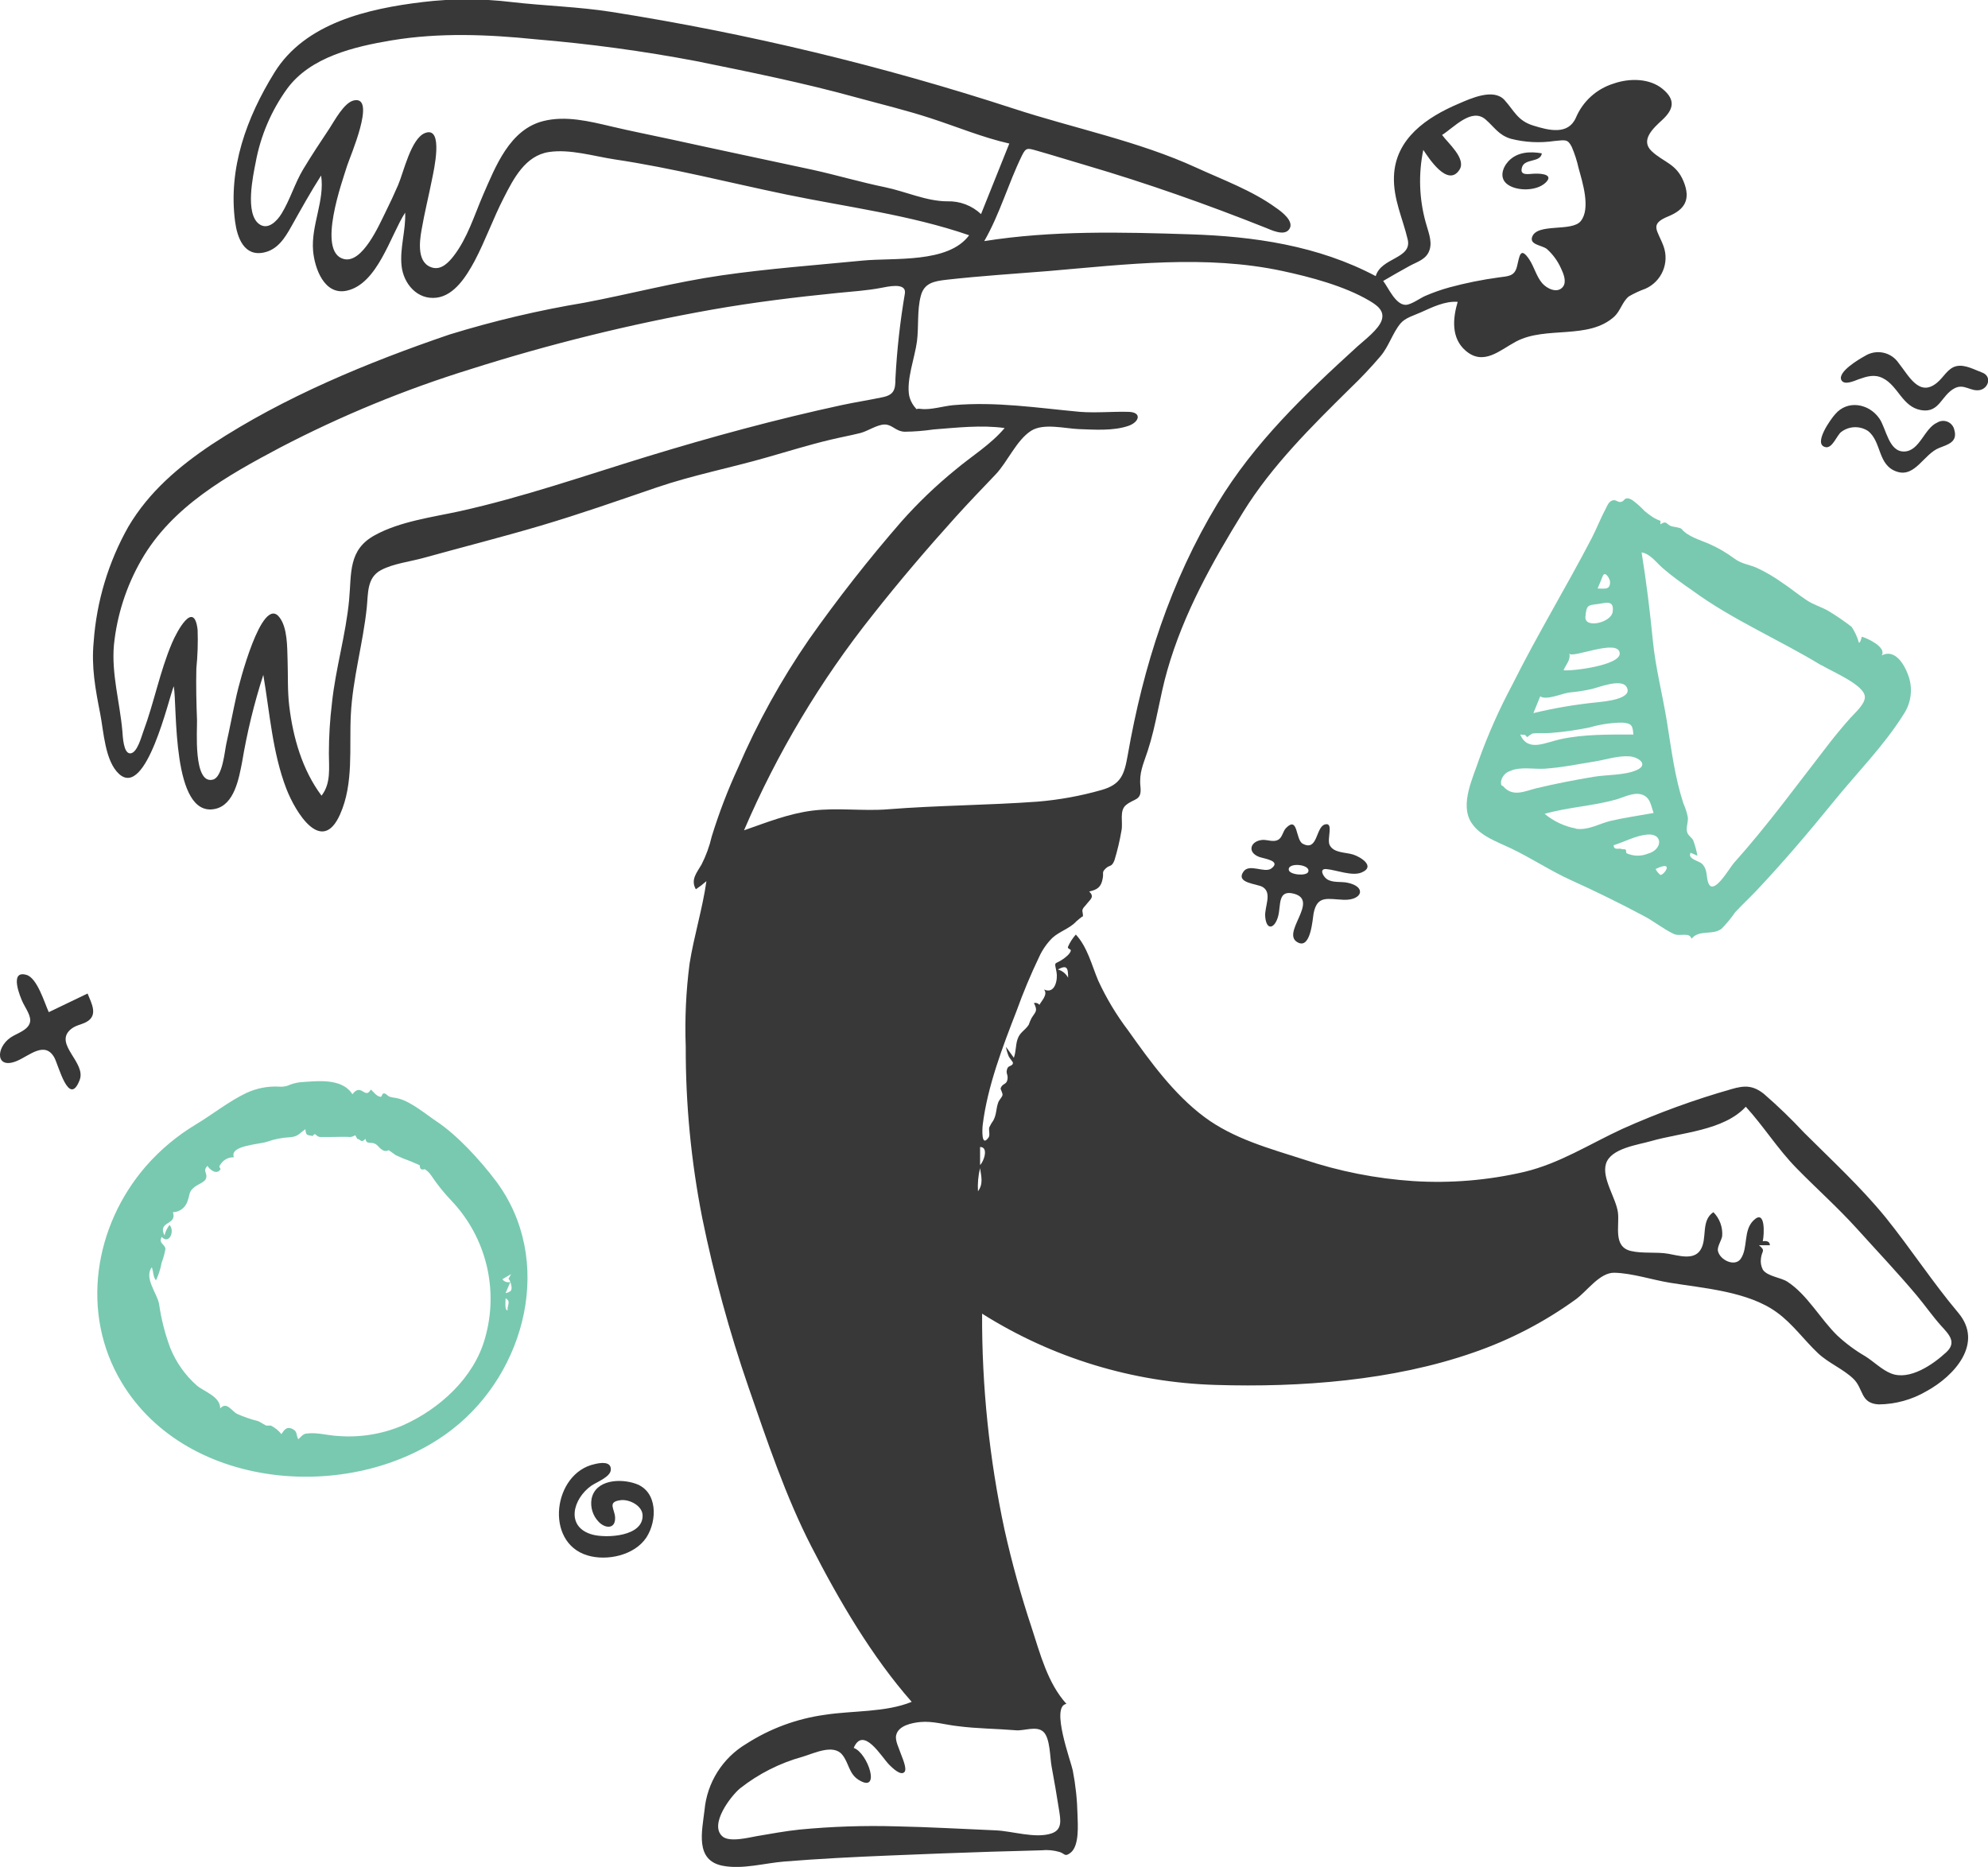 <svg width="378" height="355" viewBox="0 0 378 355" fill="none" xmlns="http://www.w3.org/2000/svg">
<g clip-path="url(#clip0_501_1288)">
<path d="M358.553 231.521C353.825 225.727 348.324 220.661 343.062 215.413C340.641 212.814 338.084 210.345 335.401 208.018C333.344 206.382 331.753 206.359 329.275 207.086C322.141 209.115 315.163 211.659 308.397 214.697C302.191 217.571 296.542 221.24 289.814 222.842C282.92 224.444 275.829 225.034 268.764 224.591C261.649 224.12 254.624 222.734 247.863 220.468C241.362 218.378 234.576 216.549 229.019 212.414C223.177 208.063 218.676 201.815 214.505 195.942C212.274 193.002 210.369 189.83 208.822 186.48C207.583 183.549 206.776 180.096 204.56 177.71C203.939 178.406 203.433 179.196 203.059 180.05C202.934 180.459 203.673 180.448 203.605 180.777C203.457 181.391 202.639 182.015 202.161 182.356C200.445 183.56 200.445 182.595 200.889 184.855C201.15 186.162 200.661 189.127 198.513 188.161C199.297 189.104 198.047 190.297 197.638 191.069C197.515 190.918 197.351 190.805 197.165 190.744C196.98 190.684 196.781 190.678 196.592 190.728C197.377 192.296 196.911 192.33 196.149 193.568C195.933 193.994 195.747 194.434 195.592 194.886C194.819 196.022 193.921 196.26 193.467 197.635C193.092 198.771 193.194 200.009 192.773 201.134L191.273 199.066C191.384 199.699 191.567 200.316 191.819 200.907C191.966 201.213 192.614 201.94 192.603 202.099C192.603 202.735 191.785 202.576 191.557 203.122C191.137 204.144 191.739 204.258 191.557 205.28C191.375 206.302 190.591 205.973 190.262 206.939C190.193 207.12 190.693 207.847 190.614 208.245C190.534 208.642 189.989 209.131 189.807 209.631C189.352 210.903 189.523 211.823 188.886 213.039C188.581 213.454 188.318 213.9 188.102 214.368C187.954 214.833 188.284 215.844 187.988 216.265C186.568 218.31 186.761 214.788 186.852 213.913C187.75 206.586 190.648 199.032 193.308 192.182C194.552 188.724 195.971 185.331 197.558 182.015C198.172 180.648 199.031 179.404 200.093 178.346C201.48 177.074 203.446 176.563 204.707 175.143C204.514 175.37 206.071 173.893 205.844 174.37C206.071 173.939 205.685 173.348 205.844 172.928C206.003 172.507 206.344 172.303 206.708 171.792C207.356 170.963 208.14 170.554 207.106 169.52C208.629 169.19 209.379 168.691 209.663 167.066C209.89 165.93 209.436 165.93 210.22 165.158C211.004 164.385 211.356 164.976 211.902 163.59C212.472 161.728 212.92 159.831 213.243 157.91C213.55 156.399 212.8 154.173 214.073 153.105C215.687 151.753 217.13 152.321 216.846 149.606C216.562 146.891 217.391 145.347 218.221 142.791C219.869 137.781 220.494 132.499 221.961 127.432C225.052 116.618 230.519 106.86 236.395 97.341C241.828 88.548 249.42 81.051 256.74 73.826C258.776 71.878 260.71 69.827 262.536 67.681C264.093 65.818 264.809 63.273 266.298 61.501C267.196 60.422 268.889 59.968 270.151 59.4C272.265 58.445 274.777 57.207 277.164 57.4C276.22 60.581 275.902 64.318 278.698 66.704C282.108 69.612 285.165 66.59 288.268 64.943C293.951 61.921 302.032 64.693 306.976 60.172C308.112 59.093 308.476 57.377 309.704 56.367C310.717 55.779 311.783 55.285 312.886 54.89C314.375 54.222 315.555 53.015 316.187 51.511C316.82 50.008 316.859 48.321 316.296 46.79C315.159 43.712 313.5 42.633 317.285 41.111C320.342 39.838 321.513 37.93 320.126 34.522C318.739 31.114 316.375 30.898 314.079 28.774C311.784 26.65 314.409 24.332 316.08 22.787C318.228 20.788 318.637 18.993 316.148 16.926C313.659 14.858 309.817 14.836 306.783 15.903C305.189 16.4 303.723 17.239 302.488 18.361C301.253 19.484 300.279 20.863 299.634 22.401C298.145 25.73 294.485 24.798 291.507 23.867C288.529 22.935 287.927 21.072 286.063 19.016C283.983 16.744 279.755 18.675 277.311 19.732C271.276 22.299 265.286 26.366 265.048 33.568C264.9 37.862 266.719 41.52 267.662 45.541C268.526 49.221 262.604 48.949 261.581 52.504C250.636 46.711 238.452 44.939 226.223 44.553C213.22 44.132 200.082 43.803 187.147 45.847C190.137 40.645 191.694 34.931 194.319 29.569C195.069 28.036 195.388 28.16 197.047 28.626C200.218 29.524 203.378 30.523 206.537 31.444C218.119 34.851 229.473 38.861 240.634 43.303C241.714 43.735 244.146 44.939 245.101 43.632C246.238 42.133 243.658 40.224 242.623 39.52C238.077 36.215 232.531 34.204 227.484 31.887C216.437 26.82 204.219 24.412 192.694 20.64C167.739 12.501 142.177 6.355 116.248 2.261C109.94 1.272 103.576 1.125 97.233 0.386C91.639 -0.284 85.984 -0.284 80.389 0.386C70.035 1.636 58.022 4.328 52.169 13.813C46.883 22.367 43.36 31.989 44.701 42.144C45.11 45.2 46.406 48.812 50.168 48.017C52.782 47.472 54.169 45.257 55.374 43.099C57.215 39.827 59.022 36.555 61.056 33.375C61.784 38.146 59.113 42.837 59.533 47.699C59.818 50.993 61.648 56.208 65.932 55.276C71.797 53.992 74.218 44.825 77.037 40.429C77.184 43.837 75.991 47.154 76.355 50.55C76.718 53.947 79.344 57.071 83.026 56.605C86.436 56.173 88.709 52.459 90.232 49.653C92.289 45.757 93.756 41.576 95.767 37.657C97.643 33.977 99.87 29.603 104.36 28.91C108.36 28.297 112.952 29.717 116.862 30.308C127.841 31.943 138.593 34.726 149.447 36.976C161.086 39.384 172.997 40.849 184.272 44.734C180.305 50.13 169.928 48.971 164.018 49.551C155.096 50.425 146.049 51.084 137.172 52.368C128.296 53.652 119.817 55.912 111.122 57.559C102.442 59.001 93.868 61.024 85.459 63.614C69.865 68.93 54.021 75.485 40.314 84.482C33.961 88.719 28.289 93.569 24.402 100.158C20.609 106.88 18.357 114.361 17.81 122.059C17.355 126.842 18.128 130.988 19.049 135.691C19.72 139.099 19.947 144.71 22.64 147.175C27.8 151.878 32.085 132.783 33.04 130.477C33.722 134.26 32.608 155.559 40.882 153.821C44.576 153.048 45.429 147.982 46.031 144.926C46.968 139.303 48.317 133.756 50.066 128.33C51.293 135.543 51.805 143.097 54.442 149.97C56.203 154.514 61.204 162.681 64.671 154.832C67.285 148.959 66.387 142.2 66.705 135.963C67.046 129.034 69.035 122.332 69.74 115.516C70.013 112.858 69.74 109.836 72.433 108.416C74.707 107.178 78.116 106.769 80.583 106.076C87.993 104.02 95.449 102.134 102.825 99.953C110.202 97.772 117.476 95.216 124.75 92.729C131.717 90.343 138.821 88.991 145.867 86.958C149.879 85.822 153.823 84.584 157.892 83.618C159.779 83.164 161.7 82.812 163.575 82.346C164.973 82.005 166.814 80.699 168.246 80.722C169.678 80.744 170.281 82.005 171.986 82.096C173.827 82.077 175.665 81.932 177.487 81.664C181.908 81.324 186.579 80.778 191.023 81.392C188.375 84.538 184.783 86.708 181.646 89.344C177.978 92.33 174.557 95.609 171.417 99.147C165.178 106.317 159.31 113.802 153.835 121.571C148.541 129.248 144.018 137.429 140.332 145.994C138.376 150.233 136.706 154.597 135.331 159.058C134.904 160.91 134.251 162.703 133.388 164.397C132.513 165.93 131.262 167.248 132.308 169.1C133.012 168.63 133.684 168.114 134.32 167.555C133.57 172.848 131.956 177.96 131.115 183.242C130.435 188.476 130.191 193.758 130.387 199.032C130.358 209.946 131.405 220.835 133.513 231.543C135.741 242.471 138.683 253.24 142.321 263.782C145.833 273.915 149.368 284.525 154.278 294.078C159.517 304.302 165.757 314.991 173.349 323.613C168.394 325.647 162.086 325.26 156.835 326.078C151.519 326.807 146.426 328.688 141.912 331.588C139.681 332.914 137.796 334.751 136.413 336.947C135.03 339.143 134.188 341.635 133.956 344.22C133.49 348.207 132.115 353.728 137.366 354.773C141.139 355.523 145.322 354.284 149.118 353.978C155.71 353.444 162.313 353.114 168.928 352.842C175.543 352.569 182.124 352.308 188.716 352.103C191.819 352.001 194.922 351.956 198.024 351.842C199.194 351.723 200.376 351.835 201.502 352.171C202.491 352.49 202.423 353.148 203.514 352.342C205.287 351.024 204.923 346.878 204.878 345.049C204.816 342.234 204.516 339.43 203.98 336.666C203.662 335.018 199.695 324.443 202.775 324C199.206 320.069 197.774 314.469 196.172 309.55C194.135 303.42 192.409 297.19 191 290.886C188.105 277.383 186.676 263.608 186.738 249.798C200.063 258.209 215.403 262.889 231.155 263.35C247.226 263.85 264.889 262.533 280.153 257.194C287.102 254.8 293.659 251.393 299.611 247.083C301.782 245.516 304.157 241.96 306.964 242.017C310.374 242.097 314.182 243.38 317.557 243.925C324.024 244.982 332.458 245.573 337.925 249.605C340.891 251.775 343.028 254.819 345.676 257.318C347.699 259.216 350.359 260.249 352.37 262.146C354.382 264.043 353.666 266.883 357.246 267.054C360.447 267.018 363.582 266.145 366.339 264.521C371.612 261.635 377.227 255.433 372.351 249.639C367.475 243.846 363.281 237.394 358.553 231.521ZM267.969 50.596C269.537 49.733 271.276 49.335 271.844 47.438C272.356 45.757 271.492 43.86 271.072 42.246C269.835 37.765 269.683 33.053 270.628 28.501C271.617 29.989 275.288 35.749 277.516 32.261C278.857 30.16 275.243 27.138 274.197 25.661C276.47 24.241 279.812 20.413 282.471 22.719C284.188 24.219 284.926 25.65 287.234 26.377C289.958 27.076 292.794 27.223 295.576 26.809C297.588 26.638 298.077 26.377 298.861 27.945C299.418 29.245 299.852 30.596 300.156 31.977C300.861 34.556 302.509 39.634 300.566 42.042C298.861 44.155 292.235 42.349 291.314 45.075C290.814 46.563 293.212 46.62 294.121 47.347C295.265 48.367 296.179 49.617 296.804 51.016C297.258 51.97 297.94 53.549 297.179 54.538C296.11 55.889 294.121 54.867 293.257 53.879C292.121 52.572 291.734 50.778 290.78 49.335C289.029 46.722 288.916 48.801 288.438 50.687C287.961 52.572 286.768 52.504 284.972 52.754C281.805 53.183 278.669 53.817 275.584 54.651C274.014 55.085 272.476 55.628 270.981 56.276C270.015 56.696 268.344 57.946 267.287 57.968C265.343 57.968 264.002 54.731 263.002 53.424C264.627 52.447 266.287 51.539 267.969 50.596ZM180.112 38.282C176.168 38.282 172.156 36.396 168.292 35.601C163.745 34.67 159.199 33.329 154.653 32.318C145.697 30.387 136.752 28.513 127.807 26.547C123.92 25.695 120.022 24.946 116.157 24.026C112.02 23.049 107.554 21.958 103.325 23.015C96.904 24.616 94.233 31.637 91.835 37.112C90.175 40.974 88.868 45.291 86.277 48.653C85.345 49.857 84.004 51.289 82.356 50.925C79.242 50.198 79.742 46.086 80.139 43.803C80.708 40.497 81.526 37.237 82.174 33.954C82.435 32.625 84.447 23.935 80.844 25.287C78.15 26.275 76.718 32.852 75.695 35.192C74.938 36.941 74.135 38.668 73.286 40.372C72.149 42.644 68.91 50.221 65.33 49.244C60.204 47.847 65.125 34.363 66.001 31.523C66.478 29.955 71.683 18.13 67.285 19.096C65.409 19.505 63.591 22.992 62.636 24.435C60.931 26.991 59.227 29.569 57.647 32.193C56.067 34.817 55.169 37.953 53.544 40.611C52.691 42.008 50.941 43.871 49.236 42.576C46.577 40.565 48.1 33.488 48.611 30.898C49.535 25.839 51.578 21.05 54.589 16.88C59.022 10.814 67.398 8.861 74.445 7.679C83.538 6.168 92.755 6.543 101.882 7.475C112.112 8.327 122.29 9.711 132.376 11.621C142.605 13.7 152.834 15.767 162.825 18.528C167.553 19.823 172.349 20.97 177.021 22.503C181.976 24.116 186.818 26.139 191.91 27.297L186.534 40.713C185.677 39.904 184.668 39.273 183.566 38.856C182.464 38.439 181.29 38.244 180.112 38.282ZM172.065 55.742C171.146 61.117 170.542 66.541 170.258 71.986C170.258 74.042 170.019 75.076 167.837 75.53C165.257 76.076 162.643 76.473 160.052 77.03C147.549 79.733 135.308 83.062 123.09 86.799C111.213 90.434 99.529 94.523 87.391 97.216C82.163 98.352 76.025 99.158 71.297 101.76C66.171 104.52 66.853 109.041 66.387 114.017C65.773 120.662 63.807 127.092 63.114 133.726C62.727 136.895 62.534 140.086 62.534 143.279C62.534 146.005 62.966 148.959 61.136 151.299C57.465 146.392 55.715 140.223 54.999 134.26C54.646 131.34 54.783 128.387 54.68 125.456C54.601 123.093 54.68 119.333 53.112 117.356C49.77 113.062 45.406 130.261 44.997 132.124C44.303 135.214 43.724 138.338 43.031 141.427C42.724 142.791 42.326 147.778 40.496 148.243C36.688 149.266 37.518 138.576 37.461 136.952C37.336 133.669 37.257 130.375 37.336 127.092C37.58 124.657 37.66 122.21 37.575 119.765C36.904 113.937 33.631 120.083 32.711 122.252C30.381 127.728 29.301 133.612 27.232 139.156C26.88 140.087 26.096 143.2 24.777 143.256C23.459 143.313 23.345 139.985 23.266 139.008C22.788 133.567 21.174 128.148 21.663 122.639C22.246 116.961 24.016 111.47 26.857 106.519C32.699 96.296 43.235 90.423 53.328 85.072C64.925 79.028 77.044 74.044 89.539 70.18C104.553 65.41 119.866 61.635 135.377 58.877C143.242 57.491 151.289 56.503 159.245 55.708C162.029 55.424 164.825 55.265 167.587 54.731C168.587 54.56 172.338 53.606 172.054 55.742H172.065ZM168.86 153.889C164.075 154.275 159.267 153.548 154.494 154.139C149.948 154.707 145.719 156.411 141.469 157.888C147.765 143.194 156.003 129.409 165.962 116.902C170.929 110.597 176.27 104.338 181.646 98.374C184.147 95.603 186.727 92.922 189.307 90.218C191.58 87.821 193.262 83.732 196.024 81.937C198.377 80.403 202.502 81.494 205.117 81.596C208.072 81.698 211.663 81.971 214.55 80.983C216.63 80.278 217.21 78.37 214.55 78.313C211.47 78.234 208.435 78.552 205.321 78.313C197.229 77.564 189.409 76.337 181.283 77.041C179.419 77.2 176.952 77.995 175.122 77.757C173.804 77.575 174.668 78.245 173.759 77.189C173.343 76.621 173.045 75.976 172.883 75.292C172.292 72.281 173.952 67.965 174.35 64.932C174.713 62.114 174.35 59.025 175.077 56.287C175.702 53.799 177.612 53.47 179.953 53.197C186.375 52.47 192.921 52.061 199.377 51.539C214.084 50.278 229.269 48.392 243.885 51.539C249.17 52.675 255.603 54.379 260.32 57.15C261.786 58.014 263.275 59.036 262.741 60.819C262.206 62.603 259.456 64.648 258.103 65.874C248.124 74.962 238.486 84.175 231.474 95.796C222.529 110.62 217.391 126.626 214.425 143.609C213.777 147.266 213.175 149.175 209.413 150.231C205.455 151.356 201.397 152.094 197.297 152.435C187.807 153.128 178.316 153.139 168.849 153.889H168.86ZM186.352 222.16C186.579 223.739 187 225.114 185.954 226.523C185.866 225.057 185.997 223.587 186.34 222.16H186.352ZM193.171 329.021C194.717 329.168 197.104 328.1 198.399 329.316C199.695 330.531 199.627 334.178 199.945 335.87C200.468 338.642 200.934 341.437 201.377 344.231C201.661 346.06 202.025 347.923 199.945 348.627C196.888 349.661 192.512 348.184 189.318 348.048C183.01 347.787 176.702 347.412 170.394 347.287C164.273 347.11 158.146 347.315 152.05 347.9C149.3 348.184 146.606 348.695 143.89 349.15C142.446 349.4 138.605 350.411 137.309 349.15C134.865 346.878 138.923 341.562 140.719 340.062C144.242 337.288 148.283 335.245 152.607 334.053C154.778 333.405 158.392 331.599 160.108 333.621C161.415 335.177 161.37 337.256 163.245 338.438C167.598 341.175 165.053 333.337 162.325 332.372C164.155 328.089 167.633 334.121 169.076 335.575C169.599 336.086 171.27 337.79 171.986 336.938C172.531 336.291 171.451 334.007 171.247 333.383C170.94 332.428 170.167 330.997 170.394 329.975C170.792 328.112 173.406 327.612 174.941 327.453C177.362 327.214 179.748 327.987 182.135 328.237C185.795 328.714 189.5 328.714 193.183 329.021H193.171ZM186.352 221.513V218.105C188.068 218.094 187.011 220.979 186.363 221.513H186.352ZM201.127 184.356C202.878 183.424 203.093 184.003 203.093 185.923C202.895 185.544 202.621 185.21 202.289 184.94C201.957 184.671 201.573 184.472 201.161 184.356H201.127ZM370.055 257.148C367.6 259.42 363.111 262.578 359.565 261.169C357.78 260.454 356.269 258.897 354.644 257.886C352.732 256.775 350.952 255.453 349.336 253.945C346.108 250.798 343.653 246.197 339.857 243.721C338.584 242.903 336.083 242.721 335.197 241.449C334.845 240.78 334.718 240.015 334.833 239.268C334.992 237.791 335.788 237.882 334.458 236.792H336.527C336.527 235.996 335.776 235.928 335.174 236.031C335.458 234.758 335.731 229.805 333.424 232.055C331.423 233.997 332.424 237.235 331.003 239.336C329.923 240.961 327.036 239.654 326.65 237.871C326.468 237.076 327.355 235.826 327.457 235.042C327.521 234.209 327.405 233.372 327.117 232.588C326.829 231.804 326.375 231.091 325.786 230.498C323.32 232.146 324.718 235.553 323.308 237.712C322.035 239.677 319.194 238.757 317.25 238.416C314.977 238.007 312.295 238.416 310.067 237.871C306.658 237.042 307.965 233.1 307.635 230.555C307.283 227.829 304.521 224.046 305.362 221.297C306.248 218.344 311.454 217.707 313.943 216.98C319.626 215.345 327.73 215.027 331.946 210.449C335.356 214.186 338.016 218.48 341.539 222.081C345.346 225.977 349.404 229.578 353.064 233.622C356.871 237.848 360.792 241.983 364.429 246.311C366.021 248.208 367.43 250.253 369.078 252.093C370.578 253.74 372.124 255.251 370.055 257.148Z" fill="#393839"/>
<path d="M319.74 100.59C319.501 100.294 318.137 100.192 317.751 100.044C316.796 99.692 316.932 98.908 315.716 99.692C315.659 99.624 315.773 99.079 315.716 99.045C315.326 98.902 314.946 98.731 314.58 98.534C313.915 98.127 313.284 97.667 312.693 97.159C312.06 96.482 311.372 95.859 310.636 95.296C310.354 95.064 310.03 94.891 309.681 94.785C308.703 94.626 308.988 95.319 308.124 95.455C307.59 95.534 307.215 94.91 306.521 95.182C305.828 95.455 305.567 96.25 305.305 96.75C304.328 98.568 303.589 100.521 302.634 102.362C297.747 111.745 292.223 120.832 287.518 130.272C285.103 134.794 283.014 139.483 281.267 144.301C280.13 147.8 277.516 152.912 279.755 156.411C281.38 158.955 284.631 160.057 287.222 161.284C291.132 163.136 294.724 165.555 298.679 167.35C303.384 169.486 307.953 171.724 312.534 174.166C314.5 175.188 316.262 176.654 318.217 177.574C319.41 178.165 321.251 177.154 321.626 178.505C323.115 176.699 325.536 177.903 327.309 176.631C328.274 175.659 329.149 174.602 329.923 173.473C331.196 172.098 332.571 170.815 333.878 169.452C339.027 163.999 343.778 158.41 348.472 152.639C352.95 147.096 358.19 141.859 361.974 135.793C362.709 134.686 363.164 133.417 363.3 132.095C363.437 130.774 363.251 129.439 362.759 128.205C362.031 126.262 360.281 123.343 357.792 124.627C358.735 123.059 355.098 121.378 353.996 121.071C353.996 121.071 353.757 122.275 353.45 122.207C353.157 121.134 352.688 120.117 352.064 119.197C350.638 118.088 349.147 117.068 347.597 116.141C346.244 115.368 344.812 115.005 343.505 114.119C341.914 113.074 340.459 111.847 338.868 110.802C337.311 109.686 335.652 108.72 333.913 107.917C332.435 107.326 331.117 107.201 329.787 106.224C328.248 105.077 326.581 104.113 324.82 103.35C323.183 102.657 320.91 102.01 319.74 100.59ZM304.714 109.609C305.146 108.405 306.123 110.018 306.135 110.631C306.192 112.256 304.998 111.904 303.771 111.904C304.1 111.143 304.419 110.382 304.714 109.609ZM303.737 114.869C305.112 114.71 306.987 113.903 306.635 116.345C306.328 118.436 301.259 119.56 301.452 117.3C301.645 115.039 301.941 115.084 303.737 114.869ZM298.383 124.24C298.679 125.376 307.806 121.264 307.976 124.24C308.101 126.512 298.94 127.648 297.292 127.455C297.679 126.433 298.713 125.49 298.383 124.24ZM292.848 132.397C293.985 133.26 297.099 131.817 298.463 131.67C299.917 131.546 301.36 131.318 302.782 130.988C304.055 130.659 308.272 129.023 309.249 130.579C310.749 132.987 304.703 133.419 303.714 133.544C299.621 133.949 295.562 134.636 291.564 135.6C291.996 134.521 292.428 133.476 292.848 132.431V132.397ZM289.973 139.746L290.393 140.178C290.706 139.886 291.063 139.644 291.45 139.462C292.587 139.36 293.644 139.462 294.746 139.383C297.283 139.192 299.804 138.835 302.293 138.315C304.295 137.731 306.368 137.425 308.453 137.406C310.261 137.554 310.442 137.929 310.567 139.678C305.964 139.678 301.225 139.587 296.713 140.564C293.769 141.189 290.53 143.075 289.052 139.678L289.973 139.746ZM285.915 149.595C285.62 149.288 285.37 149.595 285.404 148.629C285.478 148.16 285.683 147.721 285.994 147.361C286.305 147.002 286.711 146.737 287.166 146.596C289.029 145.744 291.655 146.289 293.644 146.176C296.826 145.971 300.054 145.312 303.191 144.801C305.362 144.46 307.612 143.665 309.829 143.824C311.545 143.949 313.613 145.415 311.113 146.471C308.84 147.448 305.43 147.3 302.964 147.721C299.315 148.334 295.678 149.038 292.087 149.902C289.927 150.447 287.722 151.583 285.915 149.629V149.595ZM299.656 157.547C297.463 157.146 295.41 156.184 293.701 154.752C298.122 153.491 302.793 153.276 307.18 152.06C308.624 151.662 310.511 150.629 312.056 151.049C313.784 151.515 313.898 153.128 314.409 154.593C311.647 155.093 308.874 155.479 306.146 156.115C303.896 156.683 302.043 157.91 299.656 157.592V157.547ZM309.26 162.193C309.135 162.125 309.26 161.636 309.056 161.534C308.851 161.432 308.578 161.534 308.419 161.466C307.862 161.182 306.896 161.807 306.805 160.727C308.908 160.08 310.977 158.899 313.193 158.694C316.273 158.421 316.137 161.557 313.363 162.318C312.711 162.587 312.01 162.719 311.304 162.705C310.598 162.692 309.902 162.533 309.26 162.238V162.193ZM315.659 166.316C315.293 166.031 314.998 165.666 314.795 165.249C318.569 163.42 316.296 166.612 315.659 166.362V166.316ZM346.347 126.49C348.37 127.728 354.644 130.284 354.587 132.578C354.587 133.919 352.666 135.589 351.836 136.52C350.416 138.11 349.086 139.712 347.779 141.393C341.8 149.095 336.163 156.865 329.673 164.113C328.707 165.249 325.763 170.463 324.809 167.861C324.377 166.725 324.74 165.351 323.615 164.249C323.036 163.681 320.808 163.363 321.456 162.147L322.751 162.727C322.568 161.721 322.298 160.733 321.944 159.773C321.626 159.194 321.013 158.933 320.808 158.285C320.524 157.399 321.013 156.365 320.933 155.445C320.756 154.537 320.474 153.653 320.092 152.81C318.421 147.687 317.819 142.586 316.955 137.258C316.091 131.931 314.784 127.035 314.261 121.707C313.716 116.141 313.034 110.575 312.136 105.043C313.738 105.27 314.977 107.008 316.114 107.996C317.887 109.541 319.83 110.927 321.797 112.29C329.412 117.868 338.254 121.605 346.313 126.512L346.347 126.49Z" fill="#78C9B0"/>
<path d="M83.049 213.266C81.083 211.959 78.321 209.619 75.912 208.926C75.343 208.756 74.775 208.745 74.195 208.574C73.616 208.404 73.525 207.995 73.059 207.915C72.593 207.836 72.684 208.631 72.308 208.563C71.547 208.415 71.058 207.654 70.513 207.177C69.376 209.188 68.728 205.814 67.012 208.074C64.978 204.894 60.193 205.587 56.953 205.803C56.17 205.914 55.405 206.131 54.68 206.45C54.115 206.628 53.519 206.686 52.93 206.62C50.84 206.531 48.758 206.944 46.861 207.825C43.508 209.415 40.428 211.903 37.234 213.822C33.672 215.962 30.465 218.645 27.732 221.774C17.89 233.134 15.23 249.685 23.107 262.839C35.609 283.741 67.774 285.967 86.004 271.791C100.098 260.84 105.462 239.518 94.312 224.603C91.244 220.525 86.913 215.844 83.049 213.266ZM92.221 254.467C90.13 262.021 83.515 267.985 76.514 271.075C72.623 272.72 68.392 273.398 64.182 273.052C62.511 272.972 60.534 272.438 58.931 272.54C57.692 272.609 57.794 272.665 56.715 273.676C56.26 272.836 56.59 272.245 55.681 271.757C54.544 271.155 54.067 271.859 53.51 272.699C52.968 272.023 52.286 271.472 51.509 271.086H50.634C50.452 271.03 49.429 270.371 49.111 270.246C47.713 269.894 46.348 269.423 45.031 268.837C43.962 268.212 43.087 266.474 41.871 267.815C41.871 265.543 38.848 264.645 37.439 263.475C35.213 261.514 33.477 259.059 32.37 256.307C31.36 253.602 30.647 250.795 30.244 247.935C29.869 245.925 27.346 243.005 28.858 240.972C29.221 241.835 29.051 242.699 29.653 243.471C30.156 242.414 30.516 241.295 30.721 240.143C31.053 239.279 31.301 238.385 31.46 237.473C31.301 236.485 30.074 236.428 30.756 235.201C32.165 236.735 33.301 234.065 32.233 232.929C31.774 233.519 31.448 234.201 31.278 234.929C29.892 232.134 33.722 233.032 32.881 230.51C33.488 230.492 34.075 230.291 34.564 229.931C35.053 229.572 35.422 229.073 35.62 228.499C36.211 226.966 35.779 226.625 37.12 225.614C37.586 225.262 38.893 224.762 39.132 224.182C39.598 223.046 38.416 222.74 39.45 221.695C39.803 222.308 41.155 223.524 41.905 222.365C42.053 222.138 41.428 221.979 41.905 221.445C42.172 221.007 42.551 220.648 43.002 220.405C43.454 220.162 43.961 220.042 44.474 220.059C43.576 217.787 49.339 217.628 50.816 217.094C52.193 216.611 53.632 216.328 55.09 216.253C56.658 216.128 56.737 215.663 58.067 214.72C58.17 216.072 58.499 215.776 59.465 216.015C59.693 215.617 59.931 215.572 60.17 215.879C60.285 215.994 60.424 216.083 60.577 216.14C60.73 216.197 60.894 216.22 61.056 216.208C61.579 216.208 62.193 216.208 62.727 216.208C64.023 216.208 65.364 216.128 66.637 216.208C66.963 216.153 67.275 216.037 67.558 215.867L67.921 216.549C68.592 216.628 68.649 217.469 69.478 216.549C69.717 217.685 70.422 217.117 71.172 217.435C71.922 217.753 71.956 218.185 72.581 218.571C72.76 218.731 72.985 218.83 73.224 218.855C73.463 218.879 73.704 218.828 73.911 218.707C74.354 219.037 74.809 219.355 75.275 219.673C76.176 220.098 77.098 220.477 78.037 220.809C78.628 221.047 79.173 221.308 79.81 221.57C79.81 222.289 80.128 222.539 80.765 222.319C81.269 222.642 81.699 223.068 82.026 223.569C83.176 225.291 84.476 226.906 85.913 228.397C89.137 231.822 91.414 236.027 92.52 240.598C93.626 245.168 93.523 249.948 92.221 254.467ZM96.54 249.151C95.881 249.276 96.142 247.231 96.142 246.879C97.268 247.504 96.336 248.276 96.54 249.196V249.151ZM96.131 245.891C96.438 245.186 96.733 244.471 97.04 243.766C97.404 245.005 97.518 245.618 96.131 245.891ZM97.188 242.267C96.415 243.698 96.711 242.812 97.04 243.766C96.765 243.85 96.47 243.845 96.197 243.754C95.924 243.662 95.687 243.488 95.517 243.255L97.188 242.267Z" fill="#78C9B0"/>
<path d="M252.205 165.26C254.057 165.419 257.103 166.669 258.888 165.908C261.615 164.772 258.751 162.965 257.296 162.5C255.842 162.034 253.591 162.238 252.818 160.682C252.25 159.546 253.671 156.252 251.909 156.774C250.147 157.297 250.591 162 247.692 160.432C246.306 159.671 246.863 155.093 244.544 157.433C243.908 158.069 243.851 159.251 243.01 159.705C242.169 160.16 241.078 159.705 240.168 159.705C237.77 159.819 237.009 162.057 239.441 162.954C240.339 163.283 243.726 163.681 241.714 165.158C240.418 166.078 237.543 164.135 236.429 165.748C234.895 167.964 238.998 168.02 240.089 168.668C241.953 169.804 240.418 172.417 240.566 174.28C240.793 177.131 242.453 176.551 243.055 174.121C243.567 172.076 242.93 169.134 246.022 169.94C251.045 171.269 243.226 177.642 246.908 179.278C249.249 180.323 249.579 174.734 249.761 173.723C250.443 170.145 252.455 170.985 255.501 171.099C259.058 171.224 259.91 168.588 256.148 167.839C254.944 167.6 253.296 167.907 252.25 167.134C251.591 166.669 250.75 165.135 252.205 165.26ZM248.738 165.805C248.386 166.646 245.112 166.362 245.044 165.374C244.896 163.908 249.34 164.363 248.738 165.805Z" fill="#393839"/>
<path d="M120.885 282.139C117.999 281.106 113.191 281.333 112.475 285.047C112.348 285.824 112.405 286.62 112.64 287.371C112.874 288.122 113.281 288.809 113.827 289.375C115.078 290.693 117.067 290.807 116.953 288.523C116.885 286.944 115.384 285.581 118.021 285.263C119.669 285.059 122.102 286.297 122.181 288.103C122.363 292.204 115.282 292.522 112.668 291.818C107.474 290.409 108.883 285.002 112.452 282.503C113.373 281.867 116.01 280.878 116.135 279.549C116.294 277.789 114.112 278.141 113.043 278.413C105.178 280.117 103.462 293.283 111.679 295.759C115.407 296.895 120.658 295.759 122.909 292.352C125.011 289.103 125.045 283.582 120.885 282.139Z" fill="#393839"/>
<path d="M9.274 192.466C8.467 190.728 7.092 185.98 5.035 185.378C1.694 184.401 3.819 189.57 4.399 190.751C4.876 191.728 5.967 193.227 5.706 194.386C5.342 195.942 3.137 196.499 1.989 197.305C-0.864 199.293 -0.841 203.485 3.285 201.713C5.626 200.702 8.524 197.919 10.32 201.077C11.138 202.542 13.105 210.687 15.15 205.359C16.412 202.065 10.32 198.635 13.321 195.84C14.298 194.943 15.423 194.875 16.389 194.352C18.731 193.102 17.412 190.808 16.651 188.922L9.274 192.466Z" fill="#393839"/>
<path d="M376.909 70.85C375.443 70.316 373.636 69.26 371.999 69.623C370.362 69.987 369.578 71.736 368.316 72.77C364.907 75.61 362.906 71.384 361.031 69.067C360.349 68.039 359.29 67.32 358.082 67.065C356.875 66.81 355.615 67.039 354.575 67.704C353.586 68.237 349.381 70.691 350.109 72.247C350.643 73.383 352.711 72.361 353.427 72.111C354.962 71.577 356.394 71.111 357.974 71.895C360.929 73.349 361.69 77.359 365.259 77.984C368.828 78.609 369.078 75.121 371.703 73.804C373.476 72.918 374.704 74.485 376.409 74.178C378.114 73.872 378.773 71.554 376.909 70.85Z" fill="#393839"/>
<path d="M347.108 85.027C348.415 85.311 349.267 82.755 350.086 82.141C350.809 81.589 351.684 81.273 352.594 81.236C353.503 81.2 354.401 81.444 355.166 81.937C357.86 84.027 356.939 88.537 360.77 89.718C364.179 90.763 365.816 86.311 368.726 85.174C370.408 84.516 372.249 84.039 371.601 81.767C371.533 81.427 371.384 81.108 371.166 80.838C370.948 80.567 370.669 80.354 370.351 80.214C370.033 80.075 369.687 80.014 369.34 80.037C368.994 80.06 368.658 80.166 368.362 80.347C365.873 81.415 365.032 85.777 362.077 85.856C359.122 85.936 358.667 81.54 357.371 79.62C355.371 76.7 351.268 75.985 348.927 78.779C348.199 79.563 344.619 84.482 347.108 85.027Z" fill="#393839"/>
<path d="M286.722 35.124C288.529 36.374 292.155 36.328 293.826 34.783C295.496 33.238 293.257 32.977 291.871 33.023C290.802 33.023 288.802 33.59 289.416 31.75C289.95 30.114 292.916 30.944 293.167 29.16C290.893 28.751 288.472 28.899 286.824 30.648C285.631 31.921 285.017 33.965 286.722 35.124Z" fill="#393839"/>
</g>
<defs>
<clipPath id="clip0_501_1288">
<rect width="378" height="355" fill="white"/>
</clipPath>
</defs>
</svg>
